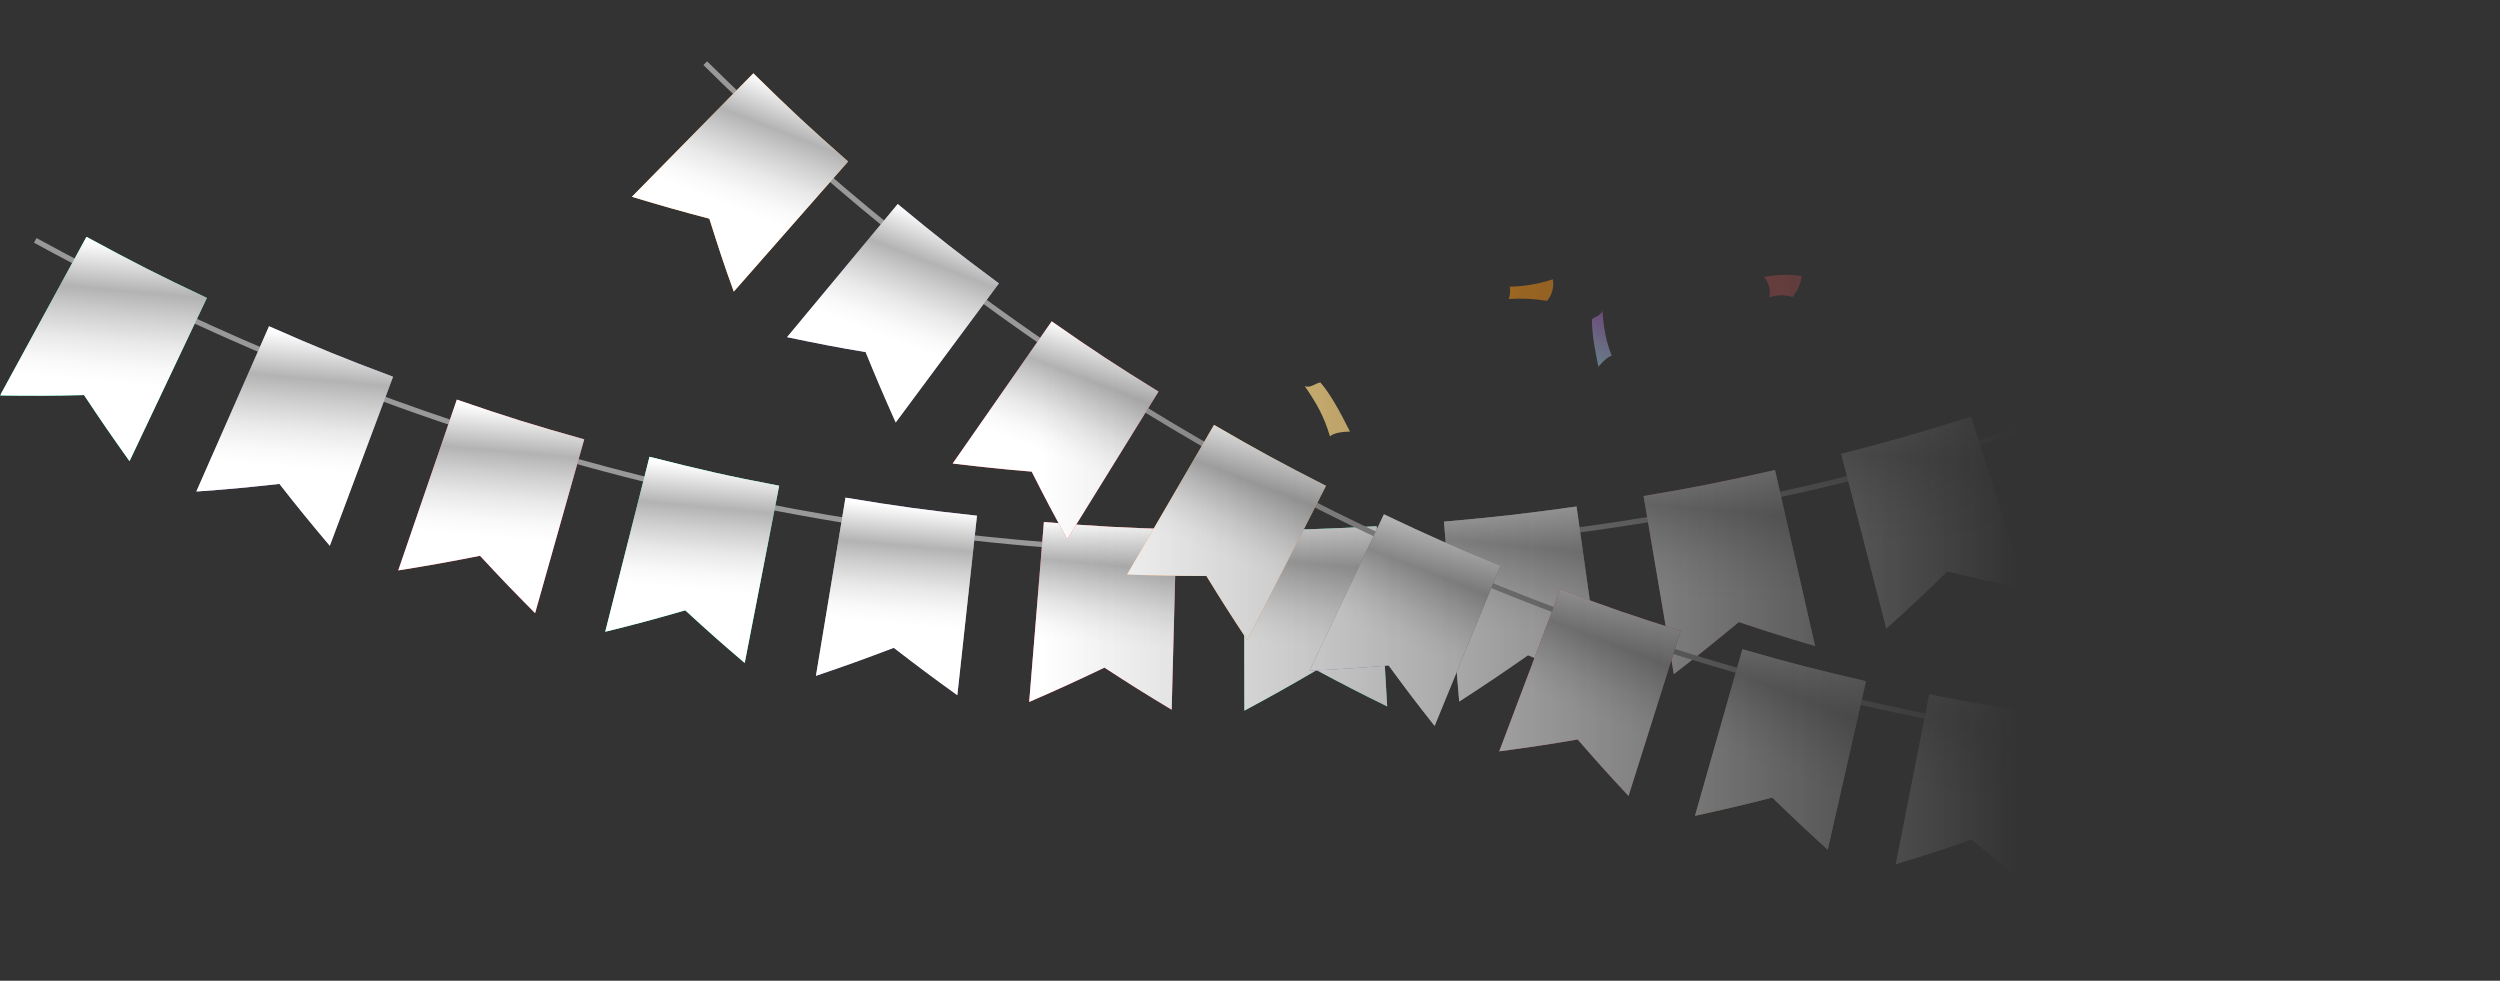 <?xml version="1.0" encoding="UTF-8"?> <svg xmlns="http://www.w3.org/2000/svg" width="1142" height="448" viewBox="0 0 1142 448" fill="none"><rect x="0" y="0" width="1142" height="448" fill="#333333" stroke="none"/> <mask id="mask0_2424_25431" style="mask-type:alpha" maskUnits="userSpaceOnUse" x="0" y="0" width="1142" height="448"> <path d="M0 0H1142V448H0V0Z" fill="url(#paint0_linear_2424_25431)"></path> </mask> <g mask="url(#mask0_2424_25431)"> <path d="M568.027 253.66C691.086 253.494 813.334 233.756 930.184 195.189L929.413 192.904C623.364 293.299 299.093 263.426 16.68 108.744L15.524 110.861C188.66 205.628 377.368 253.66 568.027 253.66Z" fill="#999999"></path> <path fill-rule="evenodd" clip-rule="evenodd" d="M900.361 190.33C908.706 216.531 917.042 242.724 925.37 268.91C910.928 265.975 903.707 264.412 889.506 261.02C878.626 271.627 873.042 276.871 861.681 287.117L841.101 207.359C864.93 201.226 876.773 197.81 900.361 190.33Z" fill="#00D6AD"></path> <path d="M810.82 214.695C816.934 241.49 823.04 268.292 829.138 295.103C815.033 290.942 808.076 288.753 794.308 284.159C782.635 293.78 776.713 298.59 764.606 307.923C759.985 280.824 755.379 253.716 750.79 226.601C774.884 222.512 786.895 220.131 810.82 214.695Z" fill="#FF2B34"></path> <path d="M720.174 231.364C724.025 258.623 727.868 285.883 731.703 313.142C718.08 307.803 711.34 305.037 698.005 299.312C685.633 307.947 679.351 312.18 666.57 320.478C664.243 293.09 661.916 265.695 659.589 238.291C683.9 236.126 696.007 234.755 720.174 231.364Z" fill="#975CBA"></path> <path fill-rule="evenodd" clip-rule="evenodd" d="M628.852 240.359L633.666 322.691C620.572 316.245 614.121 312.926 601.412 306.119C588.414 313.695 581.819 317.399 568.436 324.615L568.292 242.139C592.458 242.091 604.614 241.73 628.852 240.359Z" fill="#00D6AD"></path> <path d="M266.863 200.697C259.369 227.154 251.892 253.612 244.43 280.07C234.128 269.703 229.097 264.46 219.277 253.877C204.474 256.787 196.988 258.134 181.92 260.563C190.842 234.555 199.764 208.546 208.686 182.537C231.697 190.474 243.419 194.106 266.863 200.697Z" fill="#FF2B34"></path> <path d="M179.538 172.099C169.91 197.835 160.282 223.579 150.654 249.331C141.219 238.099 136.621 232.494 127.643 221.045C112.575 222.705 104.993 223.451 89.685 224.533L122.901 149.032C145.287 158.894 156.648 163.512 179.538 172.099Z" fill="#975CBA"></path> <path fill-rule="evenodd" clip-rule="evenodd" d="M94.499 136.092C82.705 160.93 70.927 185.784 59.164 210.654C50.62 198.628 46.455 192.615 38.392 180.469C23.156 180.805 15.501 180.853 0.048 180.637C13.207 156.488 26.357 132.34 39.499 108.191C61.186 119.953 72.21 125.557 94.499 136.092Z" fill="#00D6AD"></path> <path d="M537.386 241.754L535.219 324.206C522.727 316.678 516.589 312.853 504.506 304.964C490.955 311.434 484.071 314.585 470.134 320.646L476.85 238.459C501.064 240.455 513.171 241.129 537.386 241.754Z" fill="#FF2B34"></path> <path d="M446.281 235.573C443.297 262.928 440.304 290.26 437.303 317.568C425.485 309.053 419.684 304.7 408.275 295.92C394.242 301.26 387.117 303.81 372.723 308.716L386.227 227.323C410.152 231.291 422.187 232.951 446.281 235.573Z" fill="#975CBA"></path> <path fill-rule="evenodd" clip-rule="evenodd" d="M355.923 221.887L340.181 302.848C329.085 293.371 323.669 288.561 313.03 278.795C298.588 282.932 291.367 284.905 276.468 288.585C283.207 261.95 289.947 235.308 296.687 208.658C320.251 214.599 332.094 217.365 355.923 221.887Z" fill="#00D6AD"></path> <g style="mix-blend-mode:multiply" opacity="0.5"> <path style="mix-blend-mode:multiply" opacity="0.5" fill-rule="evenodd" clip-rule="evenodd" d="M900.361 190.33C908.706 216.531 917.042 242.724 925.37 268.91C910.928 265.975 903.707 264.412 889.506 261.02C878.626 271.627 873.042 276.871 861.681 287.117L841.101 207.359C864.93 201.226 876.773 197.81 900.361 190.33Z" fill="url(#paint1_linear_2424_25431)"></path> <path style="mix-blend-mode:multiply" opacity="0.5" d="M810.821 214.695C816.935 241.49 823.04 268.292 829.138 295.103C815.033 290.942 808.077 288.753 794.309 284.159C782.635 293.78 776.714 298.59 764.607 307.923C759.985 280.824 755.38 253.716 750.79 226.601C774.884 222.512 786.895 220.131 810.821 214.695Z" fill="url(#paint2_linear_2424_25431)"></path> <path style="mix-blend-mode:multiply" opacity="0.5" d="M720.174 231.364C724.025 258.623 727.868 285.883 731.703 313.142C718.08 307.803 711.34 305.037 698.005 299.312C685.633 307.947 679.351 312.18 666.57 320.478C664.243 293.09 661.916 265.695 659.589 238.291C683.9 236.126 696.007 234.755 720.174 231.364Z" fill="url(#paint3_linear_2424_25431)"></path> <path style="mix-blend-mode:multiply" opacity="0.5" fill-rule="evenodd" clip-rule="evenodd" d="M628.852 240.359L633.666 322.691C620.572 316.245 614.121 312.926 601.412 306.119C588.414 313.695 581.819 317.399 568.436 324.615L568.292 242.139C592.458 242.091 604.614 241.73 628.852 240.359Z" fill="url(#paint4_linear_2424_25431)"></path> <path style="mix-blend-mode:multiply" opacity="0.5" d="M266.864 200.697C259.37 227.154 251.892 253.612 244.431 280.07C234.129 269.703 229.098 264.46 219.277 253.877C204.474 256.787 196.989 258.134 181.921 260.563C190.843 234.555 199.765 208.546 208.687 182.537C231.698 190.474 243.42 194.106 266.864 200.697Z" fill="url(#paint5_linear_2424_25431)"></path> <path style="mix-blend-mode:multiply" opacity="0.5" d="M179.538 172.099C169.91 197.835 160.282 223.579 150.654 249.331C141.219 238.099 136.621 232.494 127.643 221.045C112.575 222.705 104.993 223.451 89.685 224.533L122.901 149.032C145.287 158.894 156.648 163.512 179.538 172.099Z" fill="url(#paint6_linear_2424_25431)"></path> <path style="mix-blend-mode:multiply" opacity="0.5" fill-rule="evenodd" clip-rule="evenodd" d="M94.499 136.092C82.704 160.93 70.926 185.784 59.164 210.654C50.619 198.628 46.455 192.615 38.391 180.469C23.155 180.805 15.501 180.853 0.048 180.637C13.206 156.488 26.356 132.34 39.499 108.191C61.186 119.953 72.21 125.557 94.499 136.092Z" fill="url(#paint7_linear_2424_25431)"></path> <path style="mix-blend-mode:multiply" opacity="0.5" d="M537.386 241.754L535.22 324.206C522.728 316.678 516.59 312.853 504.507 304.964C490.955 311.434 484.071 314.585 470.135 320.646L476.85 238.459C501.065 240.455 513.172 241.129 537.386 241.754Z" fill="url(#paint8_linear_2424_25431)"></path> <path style="mix-blend-mode:multiply" opacity="0.5" d="M446.281 235.573C443.297 262.928 440.304 290.26 437.303 317.568C425.485 309.053 419.684 304.7 408.275 295.92C394.242 301.26 387.117 303.81 372.723 308.716L386.227 227.323C410.152 231.291 422.187 232.951 446.281 235.573Z" fill="url(#paint9_linear_2424_25431)"></path> <path style="mix-blend-mode:multiply" opacity="0.5" fill-rule="evenodd" clip-rule="evenodd" d="M355.923 221.887L340.181 302.848C329.085 293.371 323.669 288.561 313.03 278.795C298.588 282.932 291.367 284.905 276.468 288.585C283.207 261.95 289.947 235.308 296.687 208.658C320.251 214.599 332.094 217.365 355.923 221.887Z" fill="url(#paint10_linear_2424_25431)"></path> </g> <g style="mix-blend-mode:color-burn"> <path style="mix-blend-mode:color-burn" fill-rule="evenodd" clip-rule="evenodd" d="M900.361 190.33C908.706 216.531 917.042 242.724 925.37 268.91C910.928 265.975 903.707 264.412 889.506 261.02C878.626 271.627 873.042 276.871 861.681 287.117L841.101 207.359C864.93 201.226 876.773 197.81 900.361 190.33Z" fill="url(#paint11_linear_2424_25431)"></path> <path style="mix-blend-mode:color-burn" d="M810.821 214.695C816.935 241.49 823.04 268.292 829.138 295.103C815.033 290.942 808.077 288.753 794.309 284.159C782.635 293.78 776.714 298.59 764.607 307.923C759.985 280.824 755.38 253.716 750.79 226.601C774.884 222.512 786.895 220.131 810.821 214.695Z" fill="url(#paint12_linear_2424_25431)"></path> <path style="mix-blend-mode:color-burn" d="M720.174 231.364C724.025 258.623 727.868 285.883 731.703 313.142C718.08 307.803 711.34 305.037 698.005 299.312C685.633 307.947 679.351 312.18 666.57 320.478C664.243 293.09 661.916 265.695 659.589 238.291C683.9 236.126 696.007 234.755 720.174 231.364Z" fill="url(#paint13_linear_2424_25431)"></path> <path style="mix-blend-mode:color-burn" fill-rule="evenodd" clip-rule="evenodd" d="M628.852 240.359L633.666 322.691C620.572 316.245 614.121 312.926 601.412 306.119C588.414 313.695 581.819 317.399 568.436 324.615L568.292 242.139C592.458 242.091 604.614 241.73 628.852 240.359Z" fill="url(#paint14_linear_2424_25431)"></path> <path style="mix-blend-mode:color-burn" d="M266.864 200.697C259.37 227.154 251.892 253.612 244.431 280.07C234.129 269.703 229.098 264.46 219.277 253.877C204.474 256.787 196.989 258.134 181.921 260.563C190.843 234.555 199.765 208.546 208.687 182.537C231.698 190.474 243.42 194.106 266.864 200.697Z" fill="url(#paint15_linear_2424_25431)"></path> <path style="mix-blend-mode:color-burn" d="M179.538 172.099C169.91 197.835 160.282 223.579 150.654 249.331C141.219 238.099 136.621 232.494 127.643 221.045C112.575 222.705 104.993 223.451 89.685 224.533L122.901 149.032C145.287 158.894 156.648 163.512 179.538 172.099Z" fill="url(#paint16_linear_2424_25431)"></path> <path style="mix-blend-mode:color-burn" fill-rule="evenodd" clip-rule="evenodd" d="M94.499 136.092C82.704 160.93 70.926 185.784 59.164 210.654C50.619 198.628 46.455 192.615 38.391 180.469C23.155 180.805 15.501 180.853 0.048 180.637C13.206 156.488 26.356 132.34 39.499 108.191C61.186 119.953 72.21 125.557 94.499 136.092Z" fill="url(#paint17_linear_2424_25431)"></path> <path style="mix-blend-mode:color-burn" d="M537.386 241.754L535.22 324.206C522.728 316.678 516.59 312.853 504.507 304.964C490.955 311.434 484.071 314.585 470.135 320.646L476.85 238.459C501.065 240.455 513.172 241.129 537.386 241.754Z" fill="url(#paint18_linear_2424_25431)"></path> <path style="mix-blend-mode:color-burn" d="M446.281 235.573C443.297 262.928 440.304 290.26 437.303 317.568C425.485 309.053 419.684 304.7 408.275 295.92C394.242 301.26 387.117 303.81 372.723 308.716L386.227 227.323C410.152 231.291 422.187 232.951 446.281 235.573Z" fill="url(#paint19_linear_2424_25431)"></path> <path style="mix-blend-mode:color-burn" fill-rule="evenodd" clip-rule="evenodd" d="M355.923 221.887L340.181 302.848C329.085 293.371 323.669 288.561 313.03 278.795C298.588 282.932 291.367 284.905 276.468 288.585C283.207 261.95 289.947 235.308 296.687 208.658C320.251 214.599 332.094 217.365 355.923 221.887Z" fill="url(#paint20_linear_2424_25431)"></path> </g> <path d="M1098.6 349.918C1113.04 349.918 1127.49 349.646 1141.93 349.101V346.695C833.254 358.361 542.441 245.194 322.995 28L321.31 29.708C530.911 237.16 805.526 349.918 1098.6 349.918Z" fill="#999999"></path> <path fill-rule="evenodd" clip-rule="evenodd" d="M1115.81 336.69C1116.57 363.019 1117.32 389.365 1118.07 415.726C1105.49 409.184 1099.3 405.84 1087.12 398.889C1074.27 405.792 1067.86 409.16 1054.53 415.726L1056.7 336.666C1080.28 337.363 1092.1 337.363 1115.81 336.69Z" fill="#FF8A22"></path> <path d="M1026.85 335.487L1022.44 414.427C1010.55 406.875 1004.7 403.002 993.247 395.185C979.936 401.006 973.197 403.82 959.549 409.232C962.502 382.999 965.398 356.79 968.238 330.604C991.658 333.202 1003.36 334.164 1026.85 335.487Z" fill="#FF2B34"></path> <path d="M938.897 326.9L927.922 405.191C916.753 396.677 911.289 392.347 900.578 383.544C886.906 388.354 879.974 390.471 866.014 394.752C871.116 368.92 876.211 343.064 881.298 317.183C904.189 321.705 915.718 323.653 938.897 326.9Z" fill="#975CBA"></path> <path fill-rule="evenodd" clip-rule="evenodd" d="M852.366 311.17C846.541 336.826 840.724 362.482 834.915 388.138C824.541 378.709 819.487 373.947 809.57 364.326C795.585 367.886 788.533 369.545 774.283 372.648C781.504 347.297 788.725 321.946 795.946 296.594C818.355 303.04 829.644 305.927 852.366 311.17Z" fill="#FF8A22"></path> <path d="M529.202 178.881L487.537 246.228C480.797 233.962 477.548 227.804 471.29 215.441C456.848 214.215 449.627 213.469 435.185 211.737L480.412 146.795C499.596 160.193 509.368 166.615 529.202 178.881Z" fill="#FF2B34"></path> <path d="M456.294 129.453L409.165 192.976C403.436 180.132 400.692 173.734 395.421 160.842C381.123 158.436 373.927 157.017 359.533 154.011C376.382 133.742 393.231 113.474 410.08 93.206C428.228 108.239 437.471 115.479 456.294 129.453Z" fill="#975CBA"></path> <path fill-rule="evenodd" clip-rule="evenodd" d="M387.406 73.772L335.198 133.181C330.384 119.88 328.266 113.194 324.03 99.869C309.925 96.165 302.848 94.168 288.671 89.887L344.128 33.508C361.026 50.128 369.691 58.21 387.406 73.772Z" fill="#FF8A22"></path> <path d="M767.712 288.2C759.769 313.343 751.834 338.477 743.907 363.604C734.399 353.382 729.754 348.211 720.679 337.796C706.478 340.201 699.305 341.284 684.863 343.208L712.784 269.198C734.543 277.496 745.543 281.2 767.712 288.2Z" fill="#FF2B34"></path> <path d="M685.344 258.422L655.328 331.614C646.687 320.646 642.499 315.114 634.315 303.978C619.873 305.18 612.652 305.662 598.21 306.383C609.555 282.571 620.876 258.759 632.173 234.947C653.186 244.929 663.825 249.619 685.344 258.422Z" fill="#975CBA"></path> <path fill-rule="evenodd" clip-rule="evenodd" d="M605.696 221.935L569.76 292.385C562.057 280.719 558.327 274.875 551.082 263.089C536.64 263.089 529.419 262.969 514.808 262.464L554.572 194.106C574.742 205.796 584.972 211.376 605.696 221.935Z" fill="#FF8A22"></path> <g style="mix-blend-mode:multiply" opacity="0.5"> <path style="mix-blend-mode:multiply" opacity="0.5" fill-rule="evenodd" clip-rule="evenodd" d="M1115.81 336.689C1116.57 363.019 1117.32 389.364 1118.07 415.726C1105.49 409.183 1099.3 405.84 1087.12 398.889C1074.27 405.792 1067.86 409.159 1054.53 415.726L1056.7 336.665C1080.28 337.363 1092.1 337.363 1115.81 336.689Z" fill="url(#paint21_linear_2424_25431)"></path> <path style="mix-blend-mode:multiply" opacity="0.5" d="M1026.85 335.487L1022.44 414.427C1010.55 406.874 1004.7 403.002 993.247 395.185C979.937 401.006 973.197 403.82 959.549 409.232C962.502 382.998 965.398 356.789 968.239 330.604C991.659 333.202 1003.36 334.164 1026.85 335.487Z" fill="url(#paint22_linear_2424_25431)"></path> <path style="mix-blend-mode:multiply" opacity="0.5" d="M938.897 326.9L927.922 405.191C916.753 396.676 911.289 392.347 900.578 383.543C886.906 388.354 879.974 390.471 866.014 394.752C871.116 368.919 876.211 343.063 881.298 317.183C904.189 321.704 915.718 323.653 938.897 326.9Z" fill="url(#paint23_linear_2424_25431)"></path> <path style="mix-blend-mode:multiply" opacity="0.5" fill-rule="evenodd" clip-rule="evenodd" d="M852.366 311.17C846.541 336.826 840.724 362.482 834.915 388.137C824.541 378.709 819.486 373.947 809.569 364.326C795.585 367.885 788.532 369.545 774.283 372.648C781.504 347.296 788.725 321.945 795.946 296.594C818.355 303.04 829.644 305.926 852.366 311.17Z" fill="url(#paint24_linear_2424_25431)"></path> <path style="mix-blend-mode:multiply" opacity="0.5" d="M529.202 178.881L487.537 246.228C480.797 233.961 477.548 227.804 471.29 215.441C456.848 214.214 449.627 213.468 435.185 211.737L480.412 146.795C499.596 160.192 509.368 166.614 529.202 178.881Z" fill="url(#paint25_linear_2424_25431)"></path> <path style="mix-blend-mode:multiply" opacity="0.5" d="M456.294 129.453L409.165 192.976C403.437 180.132 400.693 173.734 395.421 160.842C381.124 158.436 373.927 157.017 359.533 154.011C376.382 133.742 393.231 113.474 410.08 93.206C428.229 108.239 437.472 115.479 456.294 129.453Z" fill="url(#paint26_linear_2424_25431)"></path> <path style="mix-blend-mode:multiply" opacity="0.5" fill-rule="evenodd" clip-rule="evenodd" d="M387.406 73.772L335.198 133.181C330.384 119.88 328.266 113.194 324.03 99.869C309.925 96.165 302.848 94.168 288.671 89.887L344.128 33.508C361.026 50.128 369.691 58.21 387.406 73.772Z" fill="url(#paint27_linear_2424_25431)"></path> <path style="mix-blend-mode:multiply" opacity="0.5" d="M767.712 288.2C759.769 313.343 751.834 338.477 743.907 363.604C734.399 353.382 729.754 348.211 720.679 337.796C706.478 340.201 699.305 341.284 684.863 343.208L712.784 269.198C734.543 277.496 745.543 281.2 767.712 288.2Z" fill="url(#paint28_linear_2424_25431)"></path> <path style="mix-blend-mode:multiply" opacity="0.5" d="M685.344 258.422L655.329 331.614C646.688 320.646 642.5 315.114 634.316 303.978C619.874 305.18 612.653 305.662 598.211 306.383C609.556 282.571 620.877 258.759 632.174 234.947C653.187 244.929 663.826 249.619 685.344 258.422Z" fill="url(#paint29_linear_2424_25431)"></path> <path style="mix-blend-mode:multiply" opacity="0.5" fill-rule="evenodd" clip-rule="evenodd" d="M605.697 221.935L569.76 292.385C562.058 280.719 558.327 274.875 551.082 263.089C536.64 263.089 529.419 262.969 514.809 262.464L554.572 194.106C574.743 205.796 584.973 211.376 605.697 221.935Z" fill="url(#paint30_linear_2424_25431)"></path> </g> <g style="mix-blend-mode:color-burn"> <path style="mix-blend-mode:color-burn" fill-rule="evenodd" clip-rule="evenodd" d="M1115.81 336.689C1116.57 363.019 1117.32 389.364 1118.07 415.726C1105.49 409.183 1099.3 405.84 1087.12 398.889C1074.27 405.792 1067.86 409.159 1054.53 415.726L1056.7 336.665C1080.28 337.363 1092.1 337.363 1115.81 336.689Z" fill="url(#paint31_linear_2424_25431)"></path> <path style="mix-blend-mode:color-burn" d="M1026.85 335.487L1022.44 414.427C1010.55 406.874 1004.7 403.002 993.247 395.185C979.937 401.006 973.197 403.82 959.549 409.232C962.502 382.998 965.398 356.789 968.239 330.604C991.659 333.202 1003.36 334.164 1026.85 335.487Z" fill="url(#paint32_linear_2424_25431)"></path> <path style="mix-blend-mode:color-burn" d="M938.897 326.9L927.922 405.191C916.753 396.676 911.289 392.347 900.578 383.543C886.906 388.354 879.974 390.471 866.014 394.752C871.116 368.919 876.211 343.063 881.298 317.183C904.189 321.704 915.718 323.653 938.897 326.9Z" fill="url(#paint33_linear_2424_25431)"></path> <path style="mix-blend-mode:color-burn" fill-rule="evenodd" clip-rule="evenodd" d="M852.366 311.17C846.541 336.826 840.724 362.482 834.915 388.137C824.541 378.709 819.486 373.947 809.569 364.326C795.585 367.885 788.532 369.545 774.283 372.648C781.504 347.296 788.725 321.945 795.946 296.594C818.355 303.04 829.644 305.926 852.366 311.17Z" fill="url(#paint34_linear_2424_25431)"></path> <path style="mix-blend-mode:color-burn" d="M529.202 178.881L487.537 246.228C480.797 233.961 477.548 227.804 471.29 215.441C456.848 214.214 449.627 213.468 435.185 211.737L480.412 146.795C499.596 160.192 509.368 166.614 529.202 178.881Z" fill="url(#paint35_linear_2424_25431)"></path> <path style="mix-blend-mode:color-burn" d="M456.294 129.453L409.165 192.976C403.437 180.132 400.693 173.734 395.421 160.842C381.124 158.436 373.927 157.017 359.533 154.011C376.382 133.742 393.231 113.474 410.08 93.206C428.229 108.239 437.472 115.479 456.294 129.453Z" fill="url(#paint36_linear_2424_25431)"></path> <path style="mix-blend-mode:color-burn" fill-rule="evenodd" clip-rule="evenodd" d="M387.406 73.772L335.198 133.181C330.384 119.88 328.266 113.194 324.03 99.869C309.925 96.165 302.848 94.168 288.671 89.887L344.128 33.508C361.026 50.128 369.691 58.21 387.406 73.772Z" fill="url(#paint37_linear_2424_25431)"></path> <path style="mix-blend-mode:color-burn" d="M767.712 288.2C759.769 313.343 751.834 338.477 743.907 363.604C734.399 353.382 729.754 348.211 720.679 337.796C706.478 340.201 699.305 341.284 684.863 343.208L712.784 269.198C734.543 277.496 745.543 281.2 767.712 288.2Z" fill="url(#paint38_linear_2424_25431)"></path> <path style="mix-blend-mode:color-burn" d="M685.344 258.422L655.329 331.614C646.688 320.646 642.5 315.114 634.316 303.978C619.874 305.18 612.653 305.662 598.211 306.383C609.556 282.571 620.877 258.759 632.174 234.947C653.187 244.929 663.826 249.619 685.344 258.422Z" fill="url(#paint39_linear_2424_25431)"></path> <path style="mix-blend-mode:color-burn" fill-rule="evenodd" clip-rule="evenodd" d="M605.697 221.935L569.76 292.385C562.058 280.719 558.327 274.875 551.082 263.089C536.64 263.089 529.419 262.969 514.809 262.464L554.572 194.106C574.743 205.796 584.973 211.376 605.697 221.935Z" fill="url(#paint40_linear_2424_25431)"></path> </g> <path d="M957.937 310.737C958.402 311.522 958.677 312.405 958.74 313.316C958.803 314.226 958.651 315.139 958.298 315.98C955.18 315.42 951.974 315.593 948.934 316.485C949.256 314.647 948.888 312.754 947.899 311.17C951.18 310.339 954.597 310.191 957.937 310.737V310.737Z" fill="url(#paint41_linear_2424_25431)"></path> <path d="M805.862 126.543C811.529 125.394 817.352 125.24 823.072 126.086C822.555 129.621 821.082 132.947 818.812 135.707C815.379 134.591 811.675 134.633 808.269 135.827C808.584 134.198 808.531 132.52 808.115 130.914C807.698 129.307 806.929 127.814 805.862 126.543Z" fill="url(#paint42_linear_2424_25431)"></path> <path d="M986.556 235.741C981.944 237.815 976.784 238.339 971.849 237.233C969.953 234.195 967.598 231.469 964.869 229.151C968.383 228.766 970.02 226.962 972.09 222.44C975.459 227.395 980.273 230.979 986.556 235.741Z" fill="url(#paint43_linear_2424_25431)"></path> <path d="M980.538 195.405C981.274 196.878 982.389 198.128 983.767 199.028C985.146 199.928 986.74 200.446 988.385 200.528C985.67 204.233 982.136 207.262 978.059 209.38C976.605 209.183 975.229 208.609 974.067 207.714C972.906 206.819 971.999 205.635 971.44 204.281C975.292 202.298 978.462 199.207 980.538 195.405V195.405Z" fill="url(#paint44_linear_2424_25431)"></path> <path d="M985.497 294.333C987.303 294.934 989.348 294.766 993.537 292.77C994.101 294.789 994.017 296.934 993.296 298.903C990.523 299.968 987.522 300.299 984.583 299.865C985.473 298.167 985.793 296.227 985.497 294.333Z" fill="url(#paint45_linear_2424_25431)"></path> <path d="M709.342 127.577C709.651 129.314 709.575 131.098 709.117 132.803C708.66 134.507 707.832 136.09 706.694 137.439C700.916 136.457 695.042 136.166 689.195 136.573C689.826 134.766 689.976 132.826 689.628 130.944C696.332 130.826 702.979 129.691 709.342 127.577V127.577Z" fill="url(#paint46_linear_2424_25431)"></path> <path d="M925.804 152.736C922.631 151.349 919.73 149.411 917.235 147.011C918.677 145.498 920.496 144.394 922.506 143.812C923.799 145.549 925.625 146.816 927.705 147.42C927.017 148.112 926.489 148.947 926.161 149.866C925.832 150.785 925.71 151.765 925.804 152.736V152.736Z" fill="url(#paint47_linear_2424_25431)"></path> <path d="M968.238 377.963C970.155 381.317 972.705 384.266 975.748 386.646C974.575 388.321 972.884 389.564 970.934 390.182C967.769 387.814 964.978 384.984 962.654 381.788C965.831 381.162 967.42 380.345 968.238 377.963Z" fill="url(#paint48_linear_2424_25431)"></path> <path d="M603.13 174.679C607.625 179.811 612.142 188.096 616.678 197.139C612.842 197.237 609.506 197.738 607.514 199.305C604.804 190.07 601.337 184.095 595.972 176.322C598.453 177.504 600.525 175.199 603.13 174.679Z" fill="#FBD682"></path> <path d="M727.213 145.873C727.116 151.783 728.453 159.426 730.148 167.512C732.323 164.966 734.412 162.986 736.25 162.504C733.458 155.544 732.597 149.875 731.981 141.928C731.129 144.278 728.911 144.404 727.213 145.873Z" fill="url(#paint49_linear_2424_25431)"></path> </g> <defs> <linearGradient id="paint0_linear_2424_25431" x1="1142" y1="217.161" x2="-3.70206e-06" y2="217.161" gradientUnits="userSpaceOnUse"> <stop stop-opacity="0"></stop> <stop offset="0.193" stop-opacity="0"></stop> <stop offset="0.583"></stop> <stop offset="1"></stop> </linearGradient> <linearGradient id="paint1_linear_2424_25431" x1="881.153" y1="289.473" x2="890.149" y2="189.438" gradientUnits="userSpaceOnUse"> <stop offset="0.37" stop-color="white"></stop> <stop offset="0.45" stop-color="#F9F9F9"></stop> <stop offset="0.56" stop-color="#E9E9E9"></stop> <stop offset="0.68" stop-color="#CFCFCF"></stop> <stop offset="0.79" stop-color="#B3B3B3"></stop> <stop offset="1" stop-color="white"></stop> </linearGradient> <linearGradient id="paint2_linear_2424_25431" x1="787.702" y1="310.821" x2="796.433" y2="213.744" gradientUnits="userSpaceOnUse"> <stop offset="0.37" stop-color="white"></stop> <stop offset="0.45" stop-color="#F9F9F9"></stop> <stop offset="0.56" stop-color="#E9E9E9"></stop> <stop offset="0.68" stop-color="#CFCFCF"></stop> <stop offset="0.79" stop-color="#B3B3B3"></stop> <stop offset="1" stop-color="white"></stop> </linearGradient> <linearGradient id="paint3_linear_2424_25431" x1="693.252" y1="323.882" x2="701.664" y2="230.341" gradientUnits="userSpaceOnUse"> <stop offset="0.37" stop-color="white"></stop> <stop offset="0.45" stop-color="#F9F9F9"></stop> <stop offset="0.56" stop-color="#E9E9E9"></stop> <stop offset="0.68" stop-color="#CFCFCF"></stop> <stop offset="0.79" stop-color="#B3B3B3"></stop> <stop offset="1" stop-color="white"></stop> </linearGradient> <linearGradient id="paint4_linear_2424_25431" x1="598.281" y1="328.701" x2="606.326" y2="239.249" gradientUnits="userSpaceOnUse"> <stop offset="0.37" stop-color="white"></stop> <stop offset="0.45" stop-color="#F9F9F9"></stop> <stop offset="0.56" stop-color="#E9E9E9"></stop> <stop offset="0.68" stop-color="#CFCFCF"></stop> <stop offset="0.79" stop-color="#B3B3B3"></stop> <stop offset="1" stop-color="white"></stop> </linearGradient> <linearGradient id="paint5_linear_2424_25431" x1="219.965" y1="279.959" x2="228.403" y2="186.129" gradientUnits="userSpaceOnUse"> <stop offset="0.37" stop-color="white"></stop> <stop offset="0.45" stop-color="#F9F9F9"></stop> <stop offset="0.56" stop-color="#E9E9E9"></stop> <stop offset="0.68" stop-color="#CFCFCF"></stop> <stop offset="0.79" stop-color="#B3B3B3"></stop> <stop offset="1" stop-color="white"></stop> </linearGradient> <linearGradient id="paint6_linear_2424_25431" x1="129.519" y1="249.639" x2="138.271" y2="152.321" gradientUnits="userSpaceOnUse"> <stop offset="0.37" stop-color="white"></stop> <stop offset="0.45" stop-color="#F9F9F9"></stop> <stop offset="0.56" stop-color="#E9E9E9"></stop> <stop offset="0.68" stop-color="#CFCFCF"></stop> <stop offset="0.79" stop-color="#B3B3B3"></stop> <stop offset="1" stop-color="white"></stop> </linearGradient> <linearGradient id="paint7_linear_2424_25431" x1="41.585" y1="211.349" x2="50.599" y2="111.121" gradientUnits="userSpaceOnUse"> <stop offset="0.37" stop-color="white"></stop> <stop offset="0.45" stop-color="#F9F9F9"></stop> <stop offset="0.56" stop-color="#E9E9E9"></stop> <stop offset="0.68" stop-color="#CFCFCF"></stop> <stop offset="0.79" stop-color="#B3B3B3"></stop> <stop offset="1" stop-color="white"></stop> </linearGradient> <linearGradient id="paint8_linear_2424_25431" x1="503.321" y1="325.325" x2="510.947" y2="240.539" gradientUnits="userSpaceOnUse"> <stop offset="0.37" stop-color="white"></stop> <stop offset="0.45" stop-color="#F9F9F9"></stop> <stop offset="0.56" stop-color="#E9E9E9"></stop> <stop offset="0.68" stop-color="#CFCFCF"></stop> <stop offset="0.79" stop-color="#B3B3B3"></stop> <stop offset="1" stop-color="white"></stop> </linearGradient> <linearGradient id="paint9_linear_2424_25431" x1="406.328" y1="316.505" x2="413.988" y2="231.335" gradientUnits="userSpaceOnUse"> <stop offset="0.37" stop-color="white"></stop> <stop offset="0.45" stop-color="#F9F9F9"></stop> <stop offset="0.56" stop-color="#E9E9E9"></stop> <stop offset="0.68" stop-color="#CFCFCF"></stop> <stop offset="0.79" stop-color="#B3B3B3"></stop> <stop offset="1" stop-color="white"></stop> </linearGradient> <linearGradient id="paint10_linear_2424_25431" x1="312.395" y1="302.263" x2="320.468" y2="212.498" gradientUnits="userSpaceOnUse"> <stop offset="0.37" stop-color="white"></stop> <stop offset="0.45" stop-color="#F9F9F9"></stop> <stop offset="0.56" stop-color="#E9E9E9"></stop> <stop offset="0.68" stop-color="#CFCFCF"></stop> <stop offset="0.79" stop-color="#B3B3B3"></stop> <stop offset="1" stop-color="white"></stop> </linearGradient> <linearGradient id="paint11_linear_2424_25431" x1="881.153" y1="289.473" x2="890.149" y2="189.438" gradientUnits="userSpaceOnUse"> <stop offset="0.37" stop-color="white"></stop> <stop offset="0.45" stop-color="#F9F9F9"></stop> <stop offset="0.56" stop-color="#E9E9E9"></stop> <stop offset="0.68" stop-color="#CFCFCF"></stop> <stop offset="0.79" stop-color="#B3B3B3"></stop> <stop offset="1" stop-color="white"></stop> </linearGradient> <linearGradient id="paint12_linear_2424_25431" x1="787.702" y1="310.821" x2="796.433" y2="213.744" gradientUnits="userSpaceOnUse"> <stop offset="0.37" stop-color="white"></stop> <stop offset="0.45" stop-color="#F9F9F9"></stop> <stop offset="0.56" stop-color="#E9E9E9"></stop> <stop offset="0.68" stop-color="#CFCFCF"></stop> <stop offset="0.79" stop-color="#B3B3B3"></stop> <stop offset="1" stop-color="white"></stop> </linearGradient> <linearGradient id="paint13_linear_2424_25431" x1="693.252" y1="323.882" x2="701.664" y2="230.341" gradientUnits="userSpaceOnUse"> <stop offset="0.37" stop-color="white"></stop> <stop offset="0.45" stop-color="#F9F9F9"></stop> <stop offset="0.56" stop-color="#E9E9E9"></stop> <stop offset="0.68" stop-color="#CFCFCF"></stop> <stop offset="0.79" stop-color="#B3B3B3"></stop> <stop offset="1" stop-color="white"></stop> </linearGradient> <linearGradient id="paint14_linear_2424_25431" x1="598.281" y1="328.701" x2="606.326" y2="239.249" gradientUnits="userSpaceOnUse"> <stop offset="0.37" stop-color="white"></stop> <stop offset="0.45" stop-color="#F9F9F9"></stop> <stop offset="0.56" stop-color="#E9E9E9"></stop> <stop offset="0.68" stop-color="#CFCFCF"></stop> <stop offset="0.79" stop-color="#B3B3B3"></stop> <stop offset="1" stop-color="white"></stop> </linearGradient> <linearGradient id="paint15_linear_2424_25431" x1="219.965" y1="279.959" x2="228.403" y2="186.129" gradientUnits="userSpaceOnUse"> <stop offset="0.37" stop-color="white"></stop> <stop offset="0.45" stop-color="#F9F9F9"></stop> <stop offset="0.56" stop-color="#E9E9E9"></stop> <stop offset="0.68" stop-color="#CFCFCF"></stop> <stop offset="0.79" stop-color="#B3B3B3"></stop> <stop offset="1" stop-color="white"></stop> </linearGradient> <linearGradient id="paint16_linear_2424_25431" x1="129.519" y1="249.639" x2="138.271" y2="152.321" gradientUnits="userSpaceOnUse"> <stop offset="0.37" stop-color="white"></stop> <stop offset="0.45" stop-color="#F9F9F9"></stop> <stop offset="0.56" stop-color="#E9E9E9"></stop> <stop offset="0.68" stop-color="#CFCFCF"></stop> <stop offset="0.79" stop-color="#B3B3B3"></stop> <stop offset="1" stop-color="white"></stop> </linearGradient> <linearGradient id="paint17_linear_2424_25431" x1="41.585" y1="211.349" x2="50.599" y2="111.121" gradientUnits="userSpaceOnUse"> <stop offset="0.37" stop-color="white"></stop> <stop offset="0.45" stop-color="#F9F9F9"></stop> <stop offset="0.56" stop-color="#E9E9E9"></stop> <stop offset="0.68" stop-color="#CFCFCF"></stop> <stop offset="0.79" stop-color="#B3B3B3"></stop> <stop offset="1" stop-color="white"></stop> </linearGradient> <linearGradient id="paint18_linear_2424_25431" x1="503.321" y1="325.325" x2="510.947" y2="240.539" gradientUnits="userSpaceOnUse"> <stop offset="0.37" stop-color="white"></stop> <stop offset="0.45" stop-color="#F9F9F9"></stop> <stop offset="0.56" stop-color="#E9E9E9"></stop> <stop offset="0.68" stop-color="#CFCFCF"></stop> <stop offset="0.79" stop-color="#B3B3B3"></stop> <stop offset="1" stop-color="white"></stop> </linearGradient> <linearGradient id="paint19_linear_2424_25431" x1="406.328" y1="316.505" x2="413.988" y2="231.335" gradientUnits="userSpaceOnUse"> <stop offset="0.37" stop-color="white"></stop> <stop offset="0.45" stop-color="#F9F9F9"></stop> <stop offset="0.56" stop-color="#E9E9E9"></stop> <stop offset="0.68" stop-color="#CFCFCF"></stop> <stop offset="0.79" stop-color="#B3B3B3"></stop> <stop offset="1" stop-color="white"></stop> </linearGradient> <linearGradient id="paint20_linear_2424_25431" x1="312.395" y1="302.263" x2="320.468" y2="212.498" gradientUnits="userSpaceOnUse"> <stop offset="0.37" stop-color="white"></stop> <stop offset="0.45" stop-color="#F9F9F9"></stop> <stop offset="0.56" stop-color="#E9E9E9"></stop> <stop offset="0.68" stop-color="#CFCFCF"></stop> <stop offset="0.79" stop-color="#B3B3B3"></stop> <stop offset="1" stop-color="white"></stop> </linearGradient> <linearGradient id="paint21_linear_2424_25431" x1="1069.69" y1="421.715" x2="1104.48" y2="332.317" gradientUnits="userSpaceOnUse"> <stop offset="0.37" stop-color="white"></stop> <stop offset="0.45" stop-color="#F9F9F9"></stop> <stop offset="0.56" stop-color="#E9E9E9"></stop> <stop offset="0.68" stop-color="#CFCFCF"></stop> <stop offset="0.79" stop-color="#B3B3B3"></stop> <stop offset="1" stop-color="white"></stop> </linearGradient> <linearGradient id="paint22_linear_2424_25431" x1="978.282" y1="416.521" x2="1012.05" y2="329.768" gradientUnits="userSpaceOnUse"> <stop offset="0.37" stop-color="white"></stop> <stop offset="0.45" stop-color="#F9F9F9"></stop> <stop offset="0.56" stop-color="#E9E9E9"></stop> <stop offset="0.68" stop-color="#CFCFCF"></stop> <stop offset="0.79" stop-color="#B3B3B3"></stop> <stop offset="1" stop-color="white"></stop> </linearGradient> <linearGradient id="paint23_linear_2424_25431" x1="888.166" y1="403.44" x2="920.7" y2="319.848" gradientUnits="userSpaceOnUse"> <stop offset="0.37" stop-color="white"></stop> <stop offset="0.45" stop-color="#F9F9F9"></stop> <stop offset="0.56" stop-color="#E9E9E9"></stop> <stop offset="0.68" stop-color="#CFCFCF"></stop> <stop offset="0.79" stop-color="#B3B3B3"></stop> <stop offset="1" stop-color="white"></stop> </linearGradient> <linearGradient id="paint24_linear_2424_25431" x1="799.773" y1="382.693" x2="830.885" y2="302.754" gradientUnits="userSpaceOnUse"> <stop offset="0.37" stop-color="white"></stop> <stop offset="0.45" stop-color="#F9F9F9"></stop> <stop offset="0.56" stop-color="#E9E9E9"></stop> <stop offset="0.68" stop-color="#CFCFCF"></stop> <stop offset="0.79" stop-color="#B3B3B3"></stop> <stop offset="1" stop-color="white"></stop> </linearGradient> <linearGradient id="paint25_linear_2424_25431" x1="465.644" y1="237.627" x2="498.274" y2="153.788" gradientUnits="userSpaceOnUse"> <stop offset="0.37" stop-color="white"></stop> <stop offset="0.45" stop-color="#F9F9F9"></stop> <stop offset="0.56" stop-color="#E9E9E9"></stop> <stop offset="0.68" stop-color="#CFCFCF"></stop> <stop offset="0.79" stop-color="#B3B3B3"></stop> <stop offset="1" stop-color="white"></stop> </linearGradient> <linearGradient id="paint26_linear_2424_25431" x1="390.745" y1="185.839" x2="424.596" y2="98.862" gradientUnits="userSpaceOnUse"> <stop offset="0.37" stop-color="white"></stop> <stop offset="0.45" stop-color="#F9F9F9"></stop> <stop offset="0.56" stop-color="#E9E9E9"></stop> <stop offset="0.68" stop-color="#CFCFCF"></stop> <stop offset="0.79" stop-color="#B3B3B3"></stop> <stop offset="1" stop-color="white"></stop> </linearGradient> <linearGradient id="paint27_linear_2424_25431" x1="320.254" y1="127.378" x2="355.109" y2="37.823" gradientUnits="userSpaceOnUse"> <stop offset="0.37" stop-color="white"></stop> <stop offset="0.45" stop-color="#F9F9F9"></stop> <stop offset="0.56" stop-color="#E9E9E9"></stop> <stop offset="0.68" stop-color="#CFCFCF"></stop> <stop offset="0.79" stop-color="#B3B3B3"></stop> <stop offset="1" stop-color="white"></stop> </linearGradient> <linearGradient id="paint28_linear_2424_25431" x1="713.569" y1="354.408" x2="743.059" y2="278.639" gradientUnits="userSpaceOnUse"> <stop offset="0.37" stop-color="white"></stop> <stop offset="0.45" stop-color="#F9F9F9"></stop> <stop offset="0.56" stop-color="#E9E9E9"></stop> <stop offset="0.68" stop-color="#CFCFCF"></stop> <stop offset="0.79" stop-color="#B3B3B3"></stop> <stop offset="1" stop-color="white"></stop> </linearGradient> <linearGradient id="paint29_linear_2424_25431" x1="626.917" y1="320.58" x2="656.537" y2="244.475" gradientUnits="userSpaceOnUse"> <stop offset="0.37" stop-color="white"></stop> <stop offset="0.45" stop-color="#F9F9F9"></stop> <stop offset="0.56" stop-color="#E9E9E9"></stop> <stop offset="0.68" stop-color="#CFCFCF"></stop> <stop offset="0.79" stop-color="#B3B3B3"></stop> <stop offset="1" stop-color="white"></stop> </linearGradient> <linearGradient id="paint30_linear_2424_25431" x1="544.518" y1="282.599" x2="575.743" y2="202.369" gradientUnits="userSpaceOnUse"> <stop offset="0.37" stop-color="white"></stop> <stop offset="0.45" stop-color="#F9F9F9"></stop> <stop offset="0.56" stop-color="#E9E9E9"></stop> <stop offset="0.68" stop-color="#CFCFCF"></stop> <stop offset="0.79" stop-color="#B3B3B3"></stop> <stop offset="1" stop-color="white"></stop> </linearGradient> <linearGradient id="paint31_linear_2424_25431" x1="1069.69" y1="421.715" x2="1104.48" y2="332.317" gradientUnits="userSpaceOnUse"> <stop offset="0.37" stop-color="white"></stop> <stop offset="0.45" stop-color="#F9F9F9"></stop> <stop offset="0.56" stop-color="#E9E9E9"></stop> <stop offset="0.68" stop-color="#CFCFCF"></stop> <stop offset="0.79" stop-color="#B3B3B3"></stop> <stop offset="1" stop-color="white"></stop> </linearGradient> <linearGradient id="paint32_linear_2424_25431" x1="978.282" y1="416.521" x2="1012.05" y2="329.768" gradientUnits="userSpaceOnUse"> <stop offset="0.37" stop-color="white"></stop> <stop offset="0.45" stop-color="#F9F9F9"></stop> <stop offset="0.56" stop-color="#E9E9E9"></stop> <stop offset="0.68" stop-color="#CFCFCF"></stop> <stop offset="0.79" stop-color="#B3B3B3"></stop> <stop offset="1" stop-color="white"></stop> </linearGradient> <linearGradient id="paint33_linear_2424_25431" x1="888.166" y1="403.44" x2="920.7" y2="319.848" gradientUnits="userSpaceOnUse"> <stop offset="0.37" stop-color="white"></stop> <stop offset="0.45" stop-color="#F9F9F9"></stop> <stop offset="0.56" stop-color="#E9E9E9"></stop> <stop offset="0.68" stop-color="#CFCFCF"></stop> <stop offset="0.79" stop-color="#B3B3B3"></stop> <stop offset="1" stop-color="white"></stop> </linearGradient> <linearGradient id="paint34_linear_2424_25431" x1="799.773" y1="382.693" x2="830.885" y2="302.754" gradientUnits="userSpaceOnUse"> <stop offset="0.37" stop-color="white"></stop> <stop offset="0.45" stop-color="#F9F9F9"></stop> <stop offset="0.56" stop-color="#E9E9E9"></stop> <stop offset="0.68" stop-color="#CFCFCF"></stop> <stop offset="0.79" stop-color="#B3B3B3"></stop> <stop offset="1" stop-color="white"></stop> </linearGradient> <linearGradient id="paint35_linear_2424_25431" x1="465.644" y1="237.627" x2="498.274" y2="153.788" gradientUnits="userSpaceOnUse"> <stop offset="0.37" stop-color="white"></stop> <stop offset="0.45" stop-color="#F9F9F9"></stop> <stop offset="0.56" stop-color="#E9E9E9"></stop> <stop offset="0.68" stop-color="#CFCFCF"></stop> <stop offset="0.79" stop-color="#B3B3B3"></stop> <stop offset="1" stop-color="white"></stop> </linearGradient> <linearGradient id="paint36_linear_2424_25431" x1="390.745" y1="185.839" x2="424.596" y2="98.862" gradientUnits="userSpaceOnUse"> <stop offset="0.37" stop-color="white"></stop> <stop offset="0.45" stop-color="#F9F9F9"></stop> <stop offset="0.56" stop-color="#E9E9E9"></stop> <stop offset="0.68" stop-color="#CFCFCF"></stop> <stop offset="0.79" stop-color="#B3B3B3"></stop> <stop offset="1" stop-color="white"></stop> </linearGradient> <linearGradient id="paint37_linear_2424_25431" x1="320.254" y1="127.378" x2="355.109" y2="37.823" gradientUnits="userSpaceOnUse"> <stop offset="0.37" stop-color="white"></stop> <stop offset="0.45" stop-color="#F9F9F9"></stop> <stop offset="0.56" stop-color="#E9E9E9"></stop> <stop offset="0.68" stop-color="#CFCFCF"></stop> <stop offset="0.79" stop-color="#B3B3B3"></stop> <stop offset="1" stop-color="white"></stop> </linearGradient> <linearGradient id="paint38_linear_2424_25431" x1="713.569" y1="354.408" x2="743.059" y2="278.639" gradientUnits="userSpaceOnUse"> <stop offset="0.37" stop-color="white"></stop> <stop offset="0.45" stop-color="#F9F9F9"></stop> <stop offset="0.56" stop-color="#E9E9E9"></stop> <stop offset="0.68" stop-color="#CFCFCF"></stop> <stop offset="0.79" stop-color="#B3B3B3"></stop> <stop offset="1" stop-color="white"></stop> </linearGradient> <linearGradient id="paint39_linear_2424_25431" x1="626.917" y1="320.58" x2="656.537" y2="244.475" gradientUnits="userSpaceOnUse"> <stop offset="0.37" stop-color="white"></stop> <stop offset="0.45" stop-color="#F9F9F9"></stop> <stop offset="0.56" stop-color="#E9E9E9"></stop> <stop offset="0.68" stop-color="#CFCFCF"></stop> <stop offset="0.79" stop-color="#B3B3B3"></stop> <stop offset="1" stop-color="white"></stop> </linearGradient> <linearGradient id="paint40_linear_2424_25431" x1="544.518" y1="282.599" x2="575.743" y2="202.369" gradientUnits="userSpaceOnUse"> <stop offset="0.37" stop-color="white"></stop> <stop offset="0.45" stop-color="#F9F9F9"></stop> <stop offset="0.56" stop-color="#E9E9E9"></stop> <stop offset="0.68" stop-color="#CFCFCF"></stop> <stop offset="0.79" stop-color="#B3B3B3"></stop> <stop offset="1" stop-color="white"></stop> </linearGradient> <linearGradient id="paint41_linear_2424_25431" x1="946.933" y1="316.57" x2="946.643" y2="308.585" gradientUnits="userSpaceOnUse"> <stop stop-color="#FF5C5C"></stop> <stop offset="0.3" stop-color="#F44444"></stop> <stop offset="0.93" stop-color="#D60707"></stop> <stop offset="1" stop-color="#D30000"></stop> </linearGradient> <linearGradient id="paint42_linear_2424_25431" x1="791.07" y1="151.833" x2="790.51" y2="164.352" gradientUnits="userSpaceOnUse"> <stop stop-color="#FF5C5C"></stop> <stop offset="0.3" stop-color="#F44444"></stop> <stop offset="0.93" stop-color="#D60707"></stop> <stop offset="1" stop-color="#D30000"></stop> </linearGradient> <linearGradient id="paint43_linear_2424_25431" x1="987.546" y1="229.326" x2="976.44" y2="238.272" gradientUnits="userSpaceOnUse"> <stop stop-color="#FF5C5C"></stop> <stop offset="0.3" stop-color="#F44444"></stop> <stop offset="0.93" stop-color="#D60707"></stop> <stop offset="1" stop-color="#D30000"></stop> </linearGradient> <linearGradient id="paint44_linear_2424_25431" x1="973.466" y1="195.885" x2="982.132" y2="204.25" gradientUnits="userSpaceOnUse"> <stop stop-color="#FF5C5C"></stop> <stop offset="0.3" stop-color="#F44444"></stop> <stop offset="0.93" stop-color="#D60707"></stop> <stop offset="1" stop-color="#D30000"></stop> </linearGradient> <linearGradient id="paint45_linear_2424_25431" x1="979.785" y1="292.762" x2="980.785" y2="302.063" gradientUnits="userSpaceOnUse"> <stop stop-color="#4D8EFF"></stop> <stop offset="0.43" stop-color="#3F76FF"></stop> <stop offset="1" stop-color="#2850FF"></stop> </linearGradient> <linearGradient id="paint46_linear_2424_25431" x1="700.124" y1="126.827" x2="701.153" y2="115.6" gradientUnits="userSpaceOnUse"> <stop stop-color="#FC9512"></stop> <stop offset="0.01" stop-color="#FC9612"></stop> <stop offset="0.68" stop-color="#FED319"></stop> <stop offset="1" stop-color="#FFEB1C"></stop> </linearGradient> <linearGradient id="paint47_linear_2424_25431" x1="958.076" y1="125.643" x2="962.671" y2="119.758" gradientUnits="userSpaceOnUse"> <stop stop-color="#FF3EB9"></stop> <stop offset="0.04" stop-color="#FF44BC"></stop> <stop offset="0.7" stop-color="#FF98E3"></stop> <stop offset="1" stop-color="#FFB9F2"></stop> </linearGradient> <linearGradient id="paint48_linear_2424_25431" x1="978.687" y1="368.468" x2="972.192" y2="373.925" gradientUnits="userSpaceOnUse"> <stop stop-color="#00EE98"></stop> <stop offset="0.28" stop-color="#00D685"></stop> <stop offset="0.87" stop-color="#009955"></stop> <stop offset="1" stop-color="#008A49"></stop> </linearGradient> <linearGradient id="paint49_linear_2424_25431" x1="734.813" y1="142.687" x2="728.295" y2="167.015" gradientUnits="userSpaceOnUse"> <stop stop-color="#BB6BD9"></stop> <stop offset="1" stop-color="#ACE4FB"></stop> </linearGradient> </defs> </svg> 